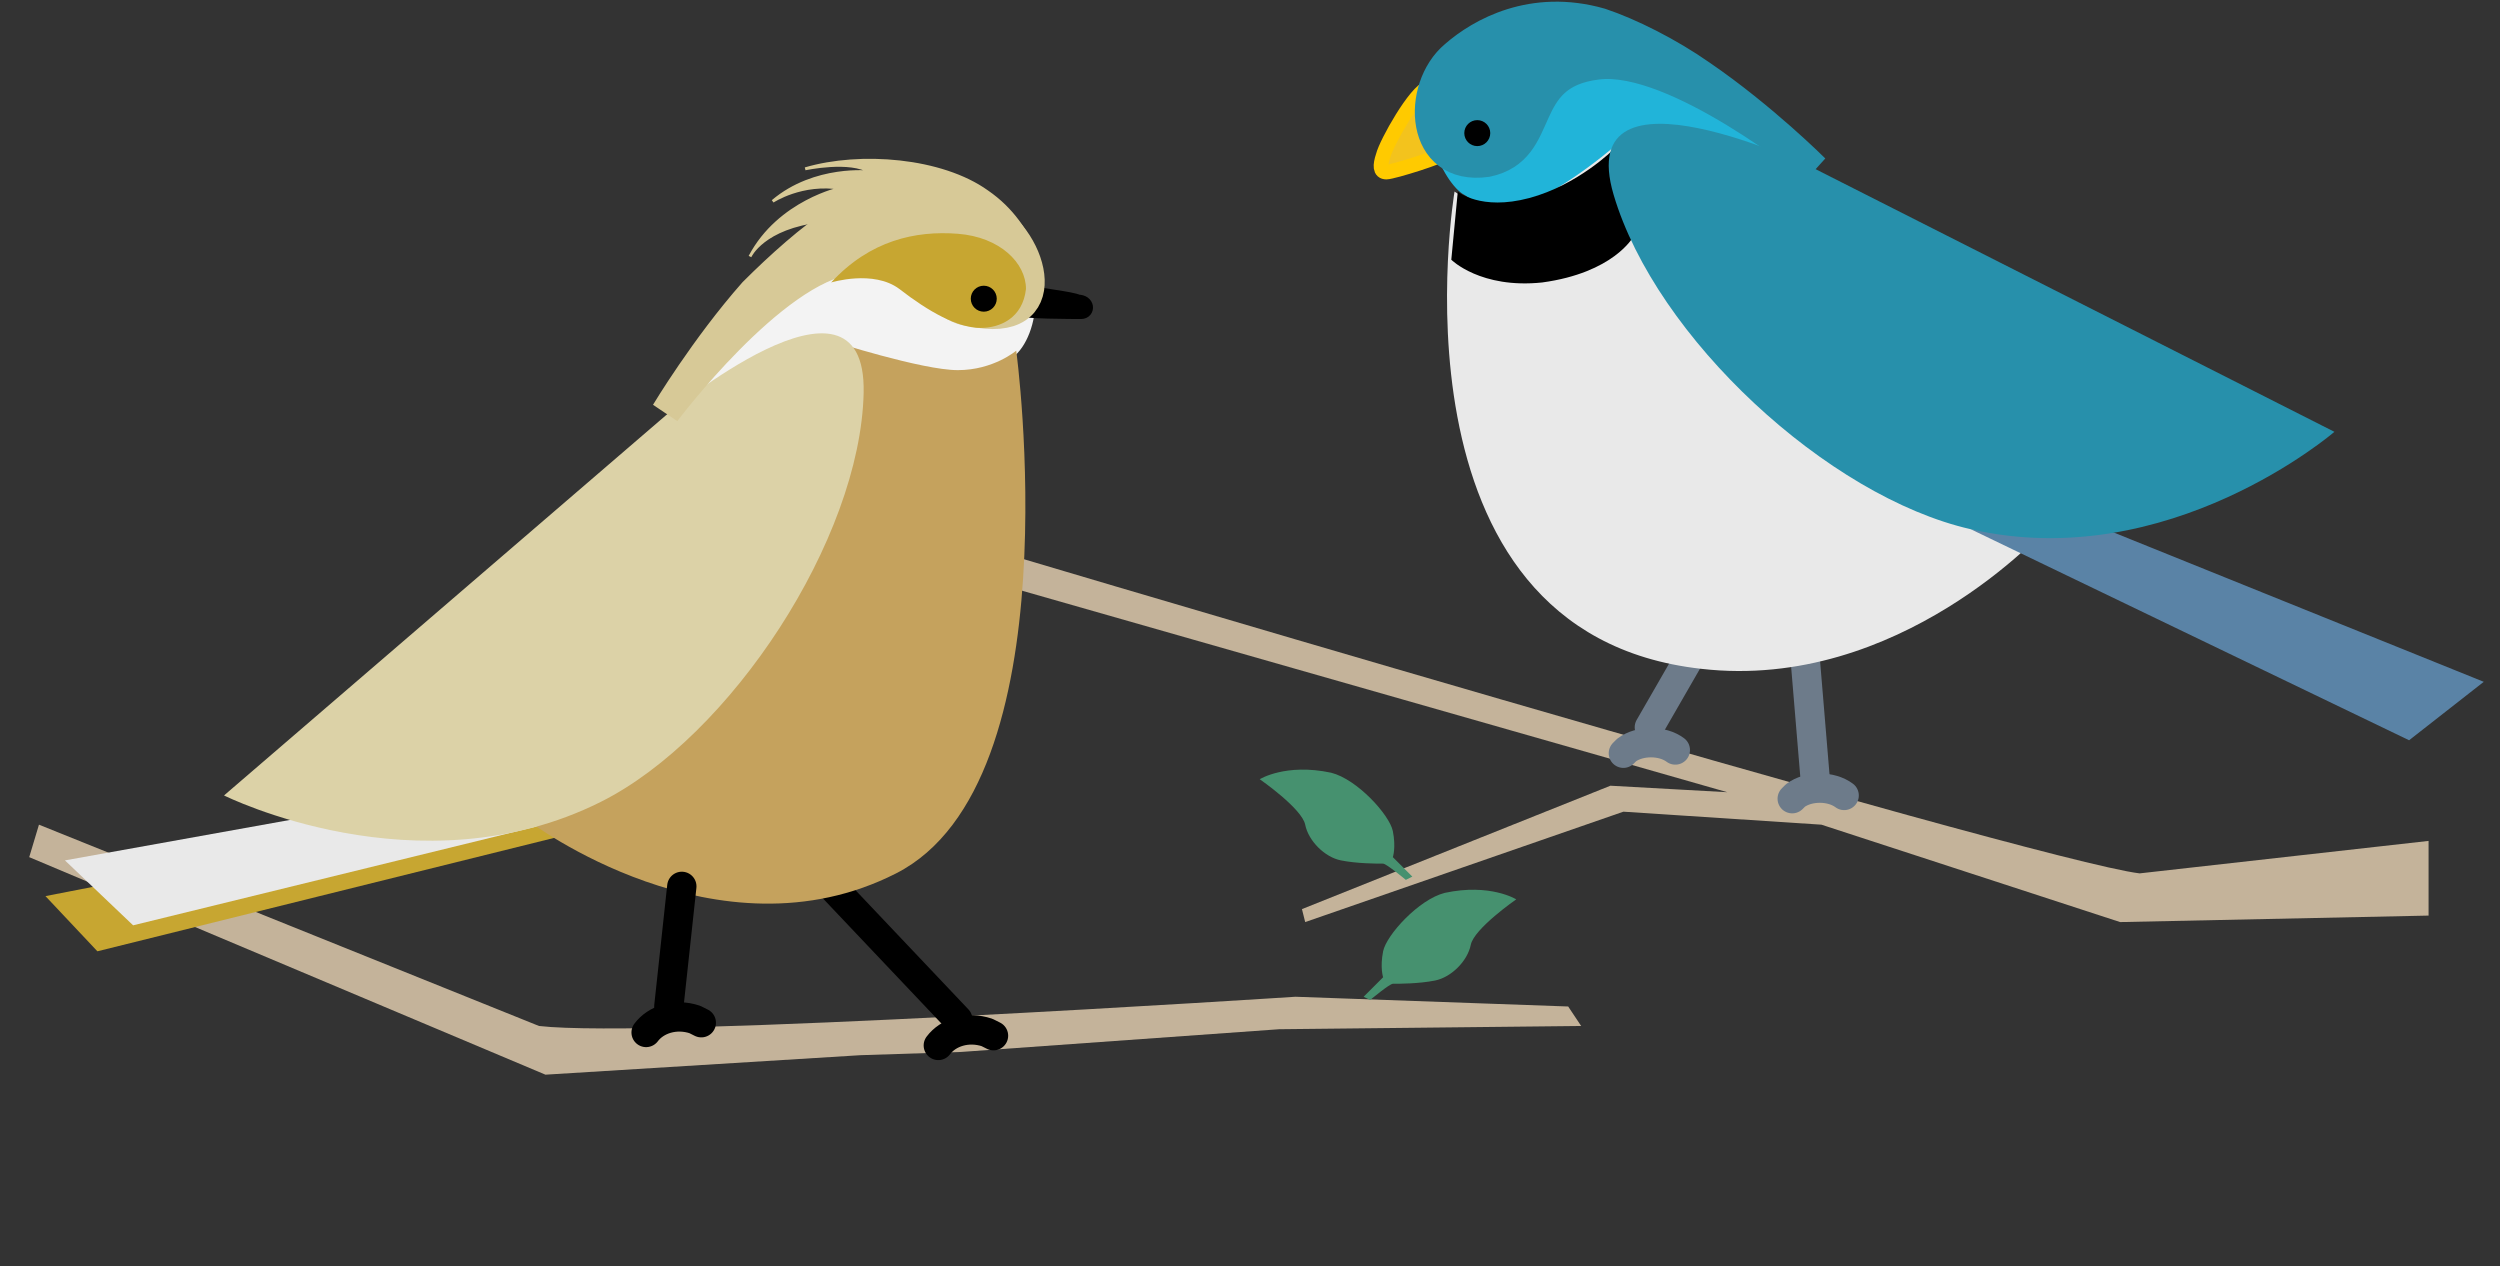 <?xml version="1.0" encoding="utf-8"?>
<!-- Generator: Adobe Illustrator 28.1.0, SVG Export Plug-In . SVG Version: 6.00 Build 0)  -->
<svg version="1.1" id="_レイヤー_2" xmlns="http://www.w3.org/2000/svg" xmlns:xlink="http://www.w3.org/1999/xlink" x="0px"
	 y="0px" width="77px" height="39px" viewBox="0 0 77 39" style="enable-background:new 0 0 77 39;" xml:space="preserve">
<rect x="0" y="0" width="77" height="39" fill="#333333" stroke="none"/>
<style type="text/css">
	.st0{fill:#C4B39A;}
	.st1{fill:none;stroke:#081F0F;stroke-width:0.903;stroke-linecap:round;stroke-linejoin:round;stroke-miterlimit:10;}
	.st2{fill:#F3C31D;stroke:#FFCA00;stroke-width:0.451;stroke-miterlimit:10;}
	.st3{fill:none;stroke:#6D7B8A;stroke-width:0.903;stroke-linecap:round;stroke-linejoin:round;stroke-miterlimit:10;}
	.st4{fill:#21B4D9;}
	.st5{fill:#E9E9E9;}
	.st6{fill:#2790AB;stroke:#2790AB;stroke-width:0.903;stroke-miterlimit:10;}
	.st7{fill:#5A83A6;}
	.st8{fill:#C7A631;}
	.st9{fill:none;stroke:#000000;stroke-width:0.903;stroke-linecap:round;stroke-linejoin:round;stroke-miterlimit:10;}
	.st10{fill:none;stroke:#C7A631;stroke-width:0.903;stroke-linecap:round;stroke-linejoin:round;stroke-miterlimit:10;}
	.st11{fill:#F3F3F3;}
	.st12{fill:#C5A25D;}
	.st13{stroke:#000000;stroke-width:0.451;stroke-miterlimit:10;}
	.st14{fill:#DCD2A7;}
	.st15{fill:#D7C997;stroke:#D7C997;stroke-width:0.903;stroke-miterlimit:10;}
	.st16{fill:#D7C997;stroke:#D7C997;stroke-width:9.026849e-02;stroke-miterlimit:10;}
	.st17{fill:#2790AB;}
	.st18{fill:#46916F;}
</style>
<g>
	<g>
		<path class="st0" d="M29.1,16.5c0,0,33.5,10,36.8,10.4l8.9-1v2.3l-9.5,0.2l-9.2-3L50,25l-9.8,3.4l-0.1-0.4l9.5-3.8l3.6,0.2
			l-23.8-6.8"/>
		<path class="st0" d="M39.4,31.7l9.3-0.1L48.3,31l-8.4-0.3c0,0-19.9,1.3-23.3,0.9L1.2,25.4l-0.3,1l15.9,6.7l9.7-0.6l3.1-0.1
			L39.4,31.7z"/>
		<path class="st1" d="M54.1,24.2"/>
		<path class="st1" d="M54.1,24.2"/>
		<path class="st2" d="M44,2.7c0.2-0.1,0.5,1.7,0.5,1.9c0,0,0,0.1,0,0.1c0,0.1-1.6,0.6-1.8,0.6c-0.2,0-0.2-0.2-0.1-0.5
			C42.7,4.4,43.6,2.8,44,2.7z"/>
		<g>
			<line class="st3" x1="55.9" y1="23.9" x2="55.6" y2="20.3"/>
			<path class="st3" d="M56.8,24.5L56.8,24.5c-0.4-0.3-1.1-0.3-1.5,0l-0.1,0.1"/>
		</g>
		<g>
			<line class="st3" x1="50.8" y1="22.4" x2="52.7" y2="19.1"/>
			<path class="st3" d="M51.6,23.1L51.6,23.1c-0.4-0.3-1.1-0.3-1.5,0L50,23.2"/>
		</g>
		<path class="st4" d="M46.9,6.4c0,0-1.1,0.1-1.8-0.4c-0.6-0.3-1.9-2.6-0.3-4.4c0.8-0.9,2.3-1.3,3.6-1.1c3.4,0.4,6.3,3.7,7.9,5.2
			C57.9,7.1,46.9,6.4,46.9,6.4z"/>
		<path class="st5" d="M63,16.3c0,0-4.5,5-10.6,4.3c-9.9-1.1-7.6-14.7-7.6-14.7s1.2,0.9,2.6,0.2s2.8-2,2.8-2L63,16.3z"/>
		<path class="st6" d="M45.8,5c1.9-0.4,0.9-2.7,3.4-3c2.4-0.3,6.7,3.2,6.7,3.2s-1.6-1.6-3.5-2.9c-1-0.7-2.2-1.3-3.1-1.6
			c-2.1-0.6-3.7,0.3-4.5,1C43.6,2.7,43.7,5.3,45.8,5z"/>
		<circle cx="45.5" cy="4.1" r="0.4"/>
		<polygon class="st7" points="65.1,16.4 76.5,21 74.2,22.8 60.7,16.3 		"/>
		<g>
			<polygon class="st8" points="16.3,24.7 1.4,27.6 3,29.3 17.5,25.7 			"/>
			<g>
				<polygon class="st5" points="19.8,23.3 2,26.5 4.1,28.5 24.1,23.6 				"/>
				<line class="st9" x1="29.5" y1="31.4" x2="24.1" y2="25.7"/>
				<path class="st10" d="M29.5,31.7"/>
				<path class="st10" d="M29.5,31.7"/>
				<path class="st11" d="M29.5,11.8c0,0,1-0.3,1.7-0.8c0.8-0.6,1.3-3-0.8-4.3c-1-0.7-2.6-0.7-3.7-0.2c-3.2,1.2-5.2,5.2-6.4,7
					S29.5,11.8,29.5,11.8z"/>
				<path class="st12" d="M16.3,25.3c0,0,5.8,4.4,11.3,1.6s3.7-16.1,3.7-16.1s-0.7,0.6-1.8,0.6s-3.9-0.9-3.9-0.9L16.3,25.3z"/>
				<line class="st9" x1="20.6" y1="31" x2="21" y2="27.3"/>
				<path class="st13" d="M31.6,9c-0.2,0-0.3,0.2-0.3,0.4c0,0,0.1,0.1,0.1,0.1c0,0.1,1.7,0.1,1.9,0.1s0.2-0.3-0.1-0.3
					C33,9.2,32,9.1,31.6,9z"/>
				<path class="st14" d="M20.5,12.8L6.9,24.5c0,0,6,3,11.6,0.2c4-2,8-8.1,8.1-12.6S20.5,12.8,20.5,12.8z"/>
				<path class="st9" d="M19.9,31.8L19.9,31.8c0.3-0.4,0.9-0.6,1.5-0.4l0.2,0.1"/>
				<path class="st9" d="M28.9,32.2L28.9,32.2c0.3-0.4,0.9-0.6,1.5-0.4l0.2,0.1"/>
				<path class="st15" d="M29.9,9.6c-1.2-0.1-1.3-1.9-3.7-1.6c-2.4,0.3-5.7,4.7-5.7,4.7s1.2-2,2.7-3.7C24,8.2,25,7.3,25.8,6.8
					c1.9-1.1,3.7-0.6,4.6-0.2C31.9,7.4,32.6,10.2,29.9,9.6z"/>
				<path class="st8" d="M25.6,8.7c0,0,1.3-0.4,2.1,0.2c0.9,0.7,1.8,1.2,2.5,1.2c0.6,0,1.3-0.3,1.4-1.2c0-0.8-0.8-1.6-2.1-1.7
					C28.2,7.1,26.8,7.4,25.6,8.7z"/>
				<path class="st16" d="M32.1,8.7c0,0-0.1-1.7-1.7-2.8c-1.4-1-3.9-1.2-5.6-0.7c0,0,1.4-0.3,2,0.1c0,0-1.7-0.2-3,0.9
					c0,0,0.9-0.6,2.1-0.4c0,0-1.9,0.4-2.8,2.1c0,0,0.4-0.9,2.2-1.1C26,6.6,30.9,6.2,32.1,8.7z"/>
				<circle cx="30.3" cy="9.2" r="0.4"/>
			</g>
		</g>
		<path d="M44.9,5.9c0,0,0.7,0.6,2.2,0.2c1.5-0.4,2.6-1.5,2.6-1.5s-0.1,1.2,0.6,2.7c0,0-0.6,1.1-2.8,1.4c-1.9,0.2-2.8-0.7-2.8-0.7
			L44.9,5.9z"/>
		<path class="st17" d="M55.9,5.2l16,8.1c0,0-5.1,4.4-11.2,3c-4.4-1-9.7-5.9-11-10.3S55.9,5.2,55.9,5.2z"/>
	</g>
	<path class="st18" d="M42,30.7l0.6-0.6c0,0-0.1-0.3,0-0.8c0.1-0.5,1.1-1.6,1.9-1.8c1.4-0.3,2.2,0.2,2.2,0.2s-1.3,0.9-1.4,1.4
		c-0.1,0.5-0.6,1-1.1,1.1c-0.5,0.1-1.1,0.1-1.3,0.1c-0.1,0-0.7,0.5-0.7,0.5L42,30.7z"/>
	<path class="st18" d="M43.5,27l-0.6-0.6c0,0,0.1-0.3,0-0.8c-0.1-0.5-1.1-1.6-1.9-1.8c-1.4-0.3-2.2,0.2-2.2,0.2s1.3,0.9,1.4,1.4
		c0.1,0.5,0.6,1,1.1,1.1c0.5,0.1,1.1,0.1,1.3,0.1c0.1,0,0.7,0.5,0.7,0.5L43.5,27z"/>
</g>
</svg>
